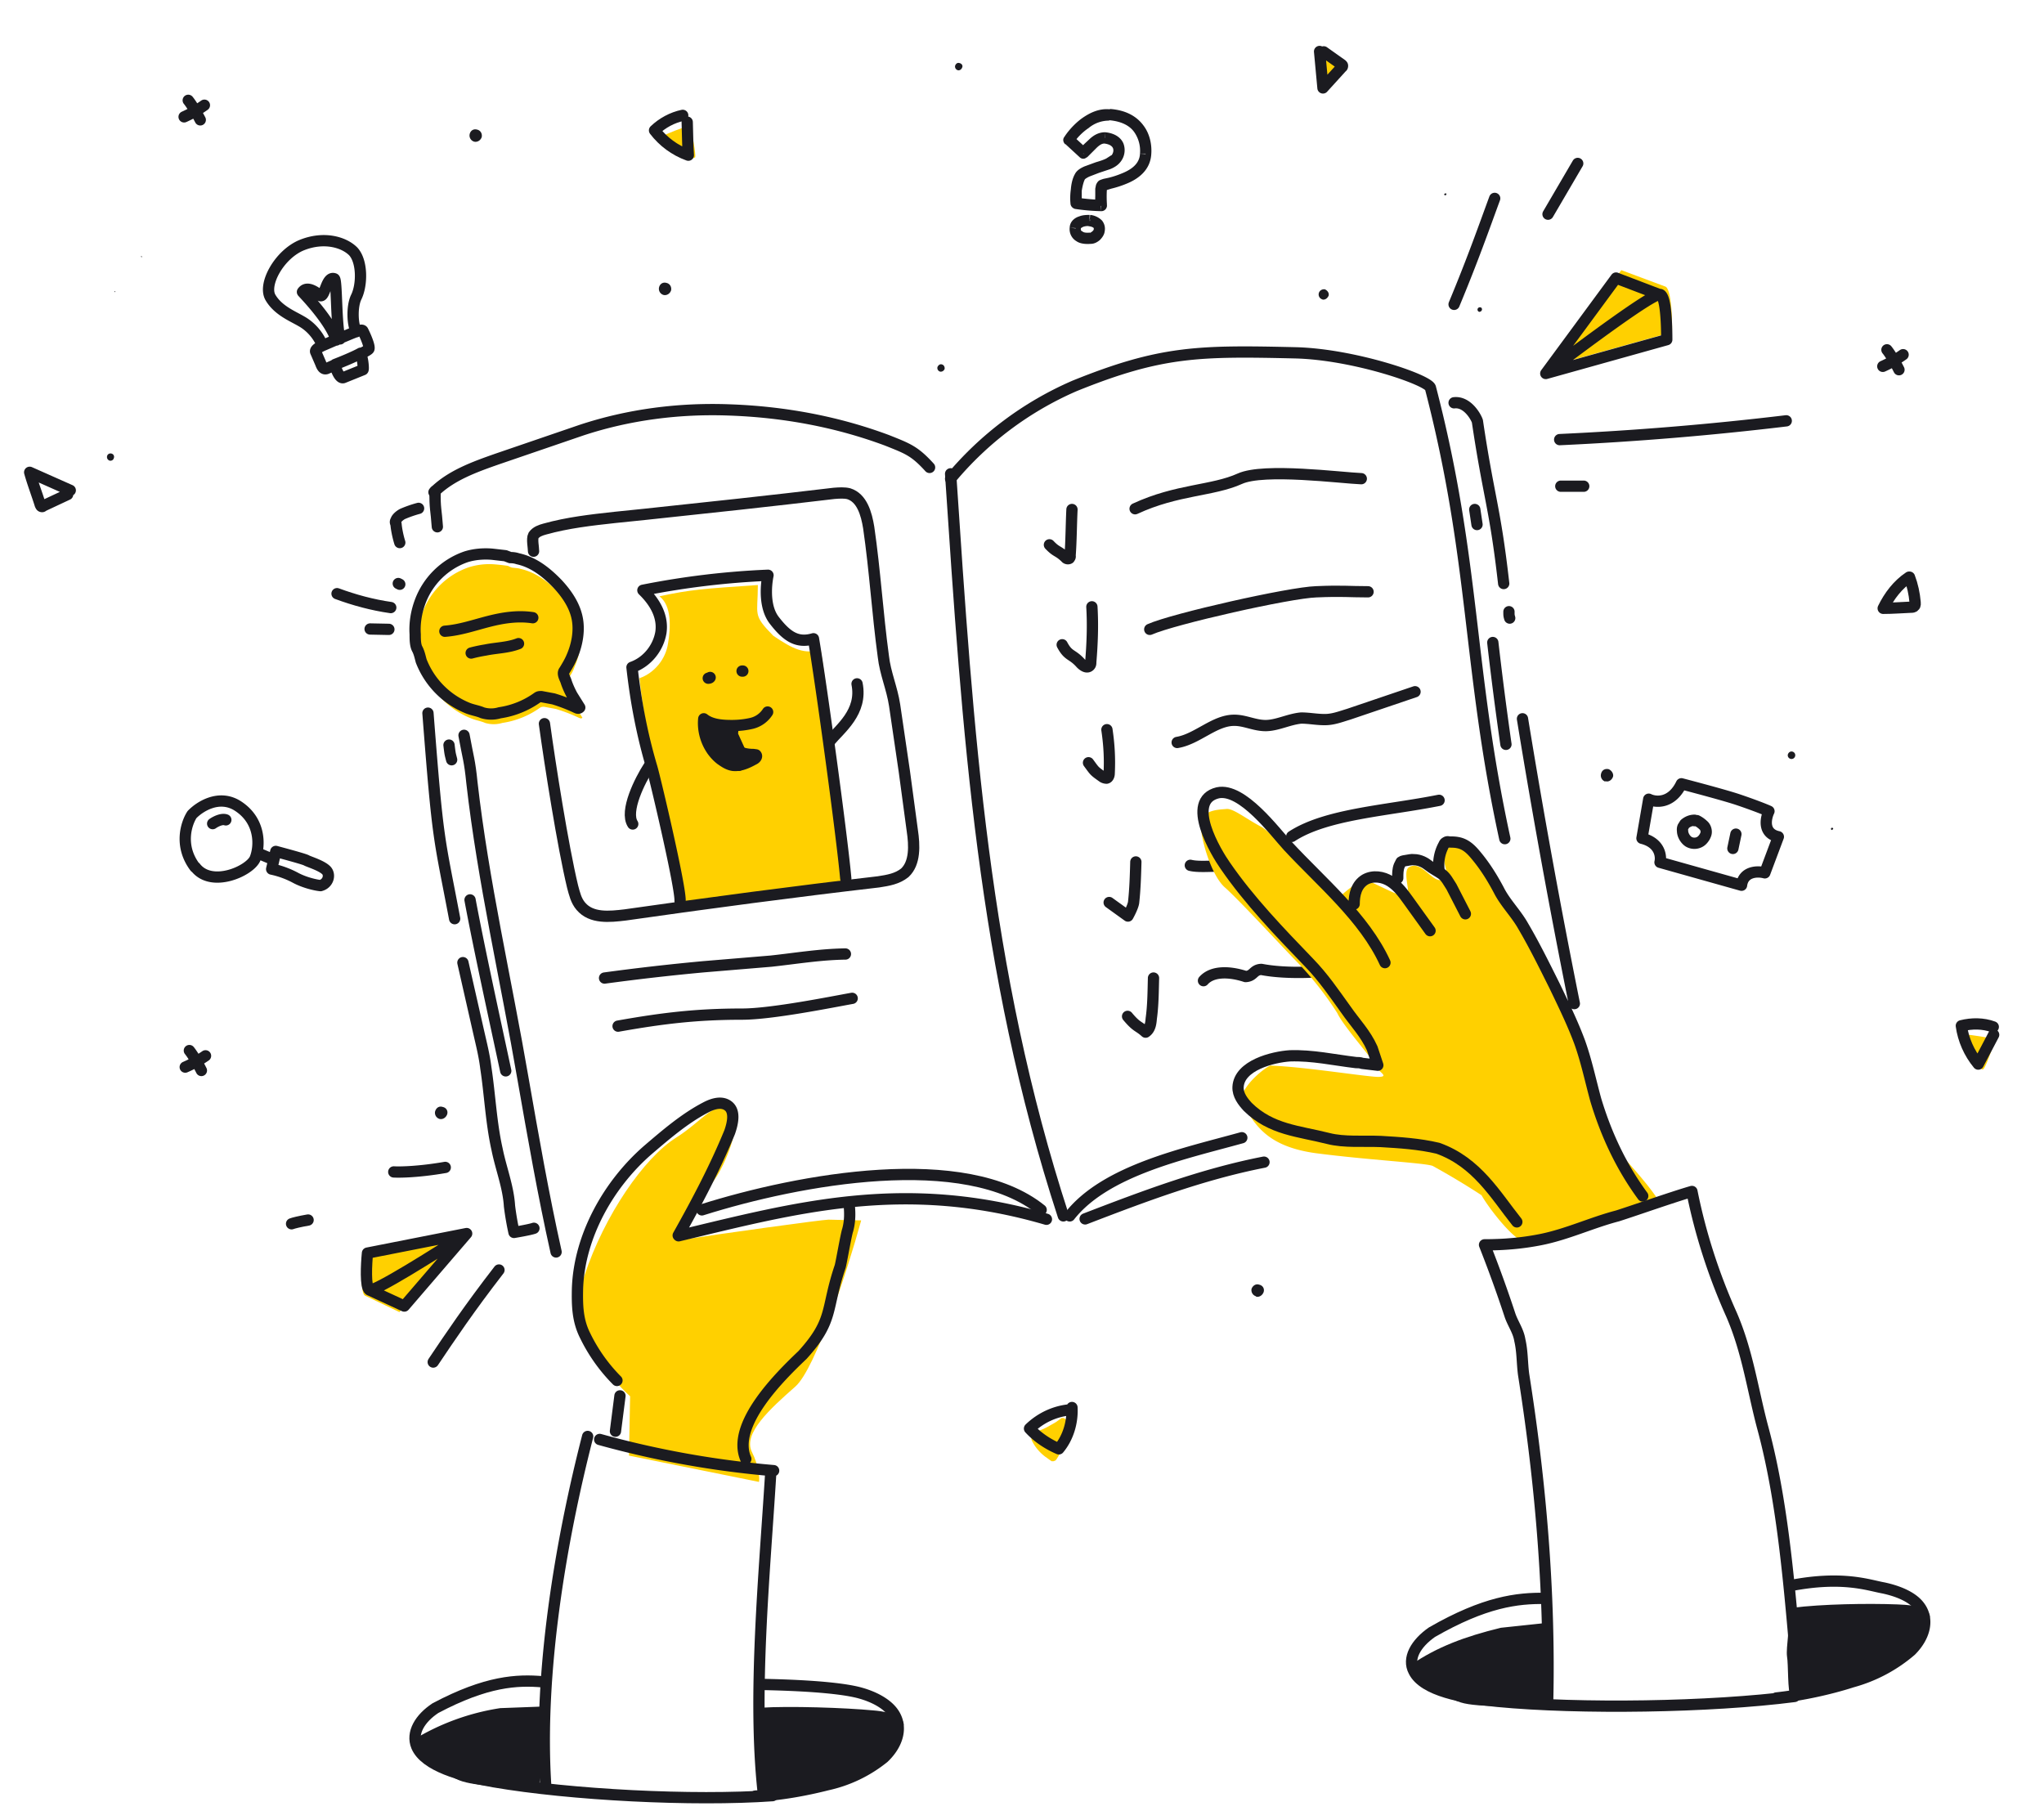 <svg width="544" height="482" viewBox="0 0 544 482" fill="none" xmlns="http://www.w3.org/2000/svg"><g clip-path="url(#clip0)"><path d="M352.6 22.3c.6 0 3.4-2.5 4.5-3.4-1-.9-3.3-2.8-4.1-3.3-1.1-.7-.7.4-1 1.5-.4 1.2 0 5.3.6 5.2zM284.6 378.6v-.1l-.5-.5-.4-.2-.6-.4h-.6l-.1.1-1.4 1-1.4.8c-1 .6-2 1.1-3.2 1.5l-.6.2-.4.1c-.4 0-.7.3-.9.6v1.2c0 .4.3.8.5 1.2a12 12 0 003.2 3.6l.3.2a27.1 27.1 0 001.4 1h.5l.5-.2.1-.1.3-.4.6-1c0-.3.2-.5.3-.7l.4-1 .2-.6.6-1.5.5-1 .2-.8.5-1.4c.1-.4.2-.7.1-1l-.1-.6" fill="#FFD000"/><path d="M384.6 52a.3.3 0 01-.2-.4l.4-.2.2.4-.4.2zM487.3 220.6a.3.3 0 01.6 0l-.3.3c-.2 0-.3-.2-.3-.3zM427.2 208a1.7 1.7 0 01-1.1-2c.2-1 1-1.5 2-1.3.8.3 1.4 1.2 1.2 2-.3.9-1.2 1.5-2 1.2zM176.6 78.5a1.7 1.7 0 01-1.2-2c.2-.9 1-1.5 2-1.2.9.2 1.4 1.1 1.2 2-.3.9-1.2 1.4-2 1.2zM126.2 37.7a1.7 1.7 0 01-1.2-2c.2-.9 1-1.5 2-1.2.9.2 1.4 1.1 1.2 2-.3.9-1.2 1.4-2 1.2zM334.3 345a1.7 1.7 0 01-1.2-2c.3-.8 1.1-1.4 2-1.1 1 .2 1.5 1.1 1.2 2-.3.8-1.1 1.4-2 1.2zM117 297.8a1.7 1.7 0 01-1.2-2c.3-1 1.1-1.5 2-1.2 1 .2 1.5 1.1 1.2 2-.3.8-1.1 1.4-2 1.2zM352 79.7c-.8-.2-1.2-1-1-1.7.2-.7.9-1.1 1.6-1 .7.3 1.2 1 1 1.7-.3.7-1 1.2-1.7 1zM255 18.7a1 1 0 01-.8-1.2c.2-.6.7-.9 1.2-.7.5.1.9.6.7 1.1-.2.6-.7.9-1.2.8zM475.8 201c0-.4.4-1 1-1 .5 0 1 .4 1 1 0 .5-.4 1-1 1-.5 0-1-.4-1-1zM250.2 98.9a1 1 0 01-.7-1.2c.2-.5.7-.9 1.2-.7.5.1.8.7.7 1.2-.2.5-.7.8-1.2.7zM29.2 122.6a1 1 0 01-.7-1.2c.1-.5.6-.8 1.1-.7.6.1.9.7.7 1.2-.1.5-.6.8-1.1.7zM37.6 68.4l-.1-.2h.2l.1.1c0 .1-.1.2-.2.1zM30.5 77.8s-.1-.1 0-.2c0-.1 0-.2.1-.1l.1.2h-.2z" fill="#1B1B20"/><path d="M211.7 369c5.4-4.8 14-31.4 17.5-44.2l-8.7-.2c-1.6 0-28.4 3.7-40 5.5 2.2-4.3 8.4-14.5 10.1-16.8 1.7-2.4 7.4-14 3.8-17.5-3.7-3.6-7.3 2.5-14.5 7-8.5 5.4-19 20.5-24.4 36.8-4.4 13 6.3 26.8 12.2 32l-.3 15.8 34.6 7c.2-1 0-4.2-1.9-8-2.4-4.9 4.8-11.4 11.6-17.4z" fill="#FFD000"/><path d="M186.8 322c26-8.2 70.1-16.3 90.3 0M115.8 130.7c-.1 4.6.3 5 .6 9.5m31.6 193c-3.4-15.2-6.1-30.7-8.8-46.1-4.5-26.2-10.6-52.5-13.6-78.8-.6-6-1-6.5-2.1-12.6M253 126.1c4.6 68.9 8.6 131.9 30 197.5" stroke="#1B1B20" stroke-width="3" stroke-miterlimit="10" stroke-linecap="round" stroke-linejoin="round"/><path d="M253 127.4a89 89 0 0133-24.7c23-9.3 33-9.4 58.8-8.8 15.6.4 35.3 7.2 35.9 9.3 12 46.1 9.9 74.5 19.8 120M282.7 171.6c1.7 3.2 2.6 2.3 5 5 .6.6 1.6 1.3 2.3.6.3-.3.3-.6.3-1 .4-4.8.6-9.7.3-14.7M289.7 203c1.7 2.3 1.4 2.1 3.8 3.8.3.2.7.3 1 .3.5-.1.7-.8.7-1.2.2-4 0-7.7-.6-11.7" stroke="#1B1B20" stroke-width="3" stroke-miterlimit="10" stroke-linecap="round" stroke-linejoin="round"/><path d="M313.3 197.6c5.4-.9 10-6 15.3-5.9 2.8 0 5.5 1.5 8.5 1.4 3-.1 6-1.7 9.2-2 2.3 0 4.5.5 6.8.4 2-.1 3.8-.8 5.8-1.4l17.7-6M295.2 240.2l5 3.6s1.3-2.3 1.5-3.6c.4-3.6.5-7.2.6-10.8M316.8 230.3c2 .5 5.3.2 8.3.2M343.8 222.6c9.2-6 25.2-6.8 39.2-9.6M300.1 270.5c2.5 3 2.8 2.4 4.8 4.2 1.2-.8 1.4-2.3 1.5-3.6.5-3.6.5-7.2.6-10.8M320.3 261c2.2-2.5 6.6-2.6 11.2-1.1 2.2-.1 2-1.8 4.2-1.9 6.8 1.3 15.6.8 22.9 0M279.3 145c2 2.1 2.2 1.4 4.3 3.4.2.3.7.4 1 .2.1-.2.3-.3.2-.7.3-4 .3-8.2.5-12.3M247.4 124.4c-4-4.4-5.8-5-11.3-7.2-13.4-5-27.6-7.6-42-8.1-13.3-.5-26.7 1.2-39.4 5.4l-22.2 7.6c-6 2.1-12.5 4.4-17 8.9M165 371.5l-1.2 9.4M164.2 367.4a44.5 44.5 0 01-8.5-12c-2-4-2.1-8-2-12.5.5-14 8.3-27.8 18.8-36.9 4.8-4.1 9.8-8.4 15.4-11.3 1.9-1 4.3-1.7 6-.3 1.8 1.5 1.1 4.6.3 6.9-3.9 9.5-8.6 18.4-13.7 27.5M198.5 388.3c-4-9.1 9.1-22 15.1-27.7 8.4-9.3 6.1-12 10-23.5.3-1 1.6-8.6 2-9.7 1-3.6.3-6.7.4-7.5M113.9 189.8c2.7 35 2.9 32.5 7.1 54.7M125.1 239.5c2.4 12.9 6.8 32.9 9.5 45.5M397.3 171a968 968 0 003.5 27.1M119.5 198.3c.3 2.5.3 2.3.7 3.9M392.5 135.6l.6 4M401.6 162.8c0 1 0 1 .2 1.7M123.2 256.2l4.2 18.5c.7 3.1 1.5 6.2 1.9 9.5 1.1 7.2 1.4 14.6 3 21.7 1 5 3 10 3.3 15.1a77 77 0 001.2 7s4.2-.7 5.3-1.1M106.4 144.4c-.5-1.6-.9-3.6-1-4.9-.1-.3-.3-.6 0-1 .1-.5.8-1.2 1.7-1.7a31 31 0 014.3-1.5M159.6 383.1a252 252 0 0046.3 8.3M156.4 382.3c-7.3 28.4-13 62.9-11.2 92.3M205.1 392.5c-1.6 26-4.8 58.6-2 84.3M288.8 324.4c15.6-6 31.2-11.9 47.6-15.1M278.5 324.5c-38-11.1-66.9-3-97.9 4.4" stroke="#1B1B20" stroke-width="3" stroke-miterlimit="10" stroke-linecap="round" stroke-linejoin="round"/><path d="M406.8 330.8c-3.3.4-10.8-9.6-12.5-12.7a202 202 0 00-13-7.8c-2-.8-17.5-1.6-31.2-3.4-13.7-1.9-16.3-8.4-19.2-12.7-2.4-3.5 5.2-9.8 7.2-10.6 9.2.3 26.9 3.2 29 3 2.8-.1-.6-1.5-1-3-.5-1.5-8.6-10.5-10.2-14a87.3 87.3 0 00-11.1-14c-2.5-2.5-15.4-16.5-18.9-19.5-3.4-3.1-6.2-12.2-6.3-16.4-.2-4.3 5-4.2 6.8-4.4 1.8-.2 5.2 2.6 9.2 4.7 4 2.1 20 21.2 20.3 19.7.2-1.1 4.6-4.3 6.8-5.8 1.9.4 11 5.5 11.8 4.7 1-1-1.3-6.7.5-7.8 3.4-2 6.3 4.5 9 3.3 2.8-1.2-1.3-4.7 1.3-8.1 2.5-3.5 6.9 2 10.8 6.4 3.9 4.3 17.7 33 21 39.5 3.4 6.6 8.1 27 10 30.2 1.6 2.7 10.6 11.3 14.9 18.3a742.8 742.8 0 01-35.2 10.4z" fill="#FFD000"/><path d="M411.9 453c.9-38-4-71.9-6.4-87.2-.4-3-.3-6.1-1-9.1-.4-2.5-1.8-4.3-2.6-6.6a340 340 0 00-6.8-18.8c5.1 0 10-.4 15-1.4 7-1.4 13.5-4.5 20.4-6.3 5.3-1.7 14.6-5 19.8-6.5 2.2 11 5.7 22 10.5 32.7 4.3 9.9 5.6 19.8 8.3 30 6 22 7.5 47.8 9.6 70.3" stroke="#1B1B20" stroke-width="3" stroke-miterlimit="10" stroke-linecap="round" stroke-linejoin="round"/><path d="M476.5 422c13.9-2.7 20.8-.1 24.7.6 3.8.8 7.5 2.3 9.4 4.6 3 3.6 1.7 8.4-2 12.1a40.2 40.2 0 01-15.6 8.3c-6.2 2-13.7 3.6-20.2 4.3" stroke="#1B1B20" stroke-width="3" stroke-miterlimit="10" stroke-linecap="round" stroke-linejoin="round"/><path d="M411.2 425.4c-7.4-.1-16 .9-30.1 9-4.3 3-6.6 7-4.8 10.4 2.6 5.2 13 7.1 22.2 8 22 2.1 56.6 1.6 79.1-1.3M512.1 430.2c-1.5-1.4-4.5-1.6-7.2-1.7-7.8-.3-20-.1-27.7.9" stroke="#1B1B20" stroke-width="3" stroke-miterlimit="10" stroke-linecap="round" stroke-linejoin="round"/><path d="M411 433.5l-11.3 1.2c-9.4 2.3-16.6 5-23.3 9.6" stroke="#1B1B20" stroke-width="3" stroke-miterlimit="10" stroke-linecap="round" stroke-linejoin="round"/><path d="M508.2 428.6c-2.6-1.3-24-.4-32.3.2.6 4.3-.6 9.5-.3 12 .4 2.2.1 9.4 1 10.7 2-.4 2.8-.4 13.7-2.6 13.6-2.9 19.3-11 21.7-14.3 2.4-3.2-.6-4.4-3.8-6zM412 434l-2.1-.1c-6.7 1-11.3 1.2-20.8 5-9.5 4-12.7 4.8-13 5.9 1.7 1.2 8.2 7 12.7 8.3 4.4 1.4 16.6 1 22.7.5l.4-19.7z" fill="#1B1B20"/><path d="M202.8 448.3c15 .3 22.7 1.3 26.2 2.3 3.6 1 7 2.8 8.7 5.2 2.7 3.8 1.2 8.5-2.5 12a36.2 36.2 0 01-15 7.2c-5.9 1.5-13 2.8-19.1 3" stroke="#1B1B20" stroke-width="3" stroke-miterlimit="10" stroke-linecap="round" stroke-linejoin="round"/><path d="M144.5 447.6c-6.9-.6-15-.2-28.6 7-4.1 2.7-6.5 6.6-5 10.2 2.2 5.2 11.8 7.9 20.5 9.4 20.4 3.5 53 5.2 74.2 3.7M239 458.9c-1.4-1.5-4.2-2-6.8-2.2-7.2-.7-22.3-1.2-29.7-.7" stroke="#1B1B20" stroke-width="3" stroke-miterlimit="10" stroke-linecap="round" stroke-linejoin="round"/><path d="M144 455.7l-10.7.4a61 61 0 00-22.3 8.1" stroke="#1B1B20" stroke-width="3" stroke-miterlimit="10" stroke-linecap="round" stroke-linejoin="round"/><path d="M235.3 457c-2.3-1.4-25.4-1.6-33.2-1.5l.8 11.7c.2 2.3 1 9.3 1.7 10.7 2-.3 2.7-.2 13-1.8 12.9-2 18.6-9.7 21-12.8 2.4-3-.3-4.5-3.3-6.3zM144.8 456.2l-1.9-.2c-6.3.6-10.6.4-19.7 3.7-9 3.2-12 3.9-12.5 5 1.6 1.3 7.4 7.5 11.5 9.1 4.1 1.7 15.5 2 21.3 2l1.3-19.6z" fill="#1B1B20"/><path d="M403.7 325.2c-5.6-7-10.6-15.9-21-19.6-5.1-1.2-10.2-1.5-15.2-1.8-4.6-.2-9.7.3-14-.8-7.9-2-15.2-2.3-21.4-8.4-1.3-1.4-2.7-3.2-2.6-5.3.3-5.8 9.3-8 13.8-8.3 6-.2 11.7 1.1 17.6 1.8.6 0 1.1 0 1.6.2l4.2.5-1.5-4.5c-1.8-4-4.5-6.7-7-10.3-3.1-4.3-6-8.6-9.8-12.5-7.8-8.1-15.9-16.5-22.3-25.8-2.4-3.4-10.8-17.3-2-19.4 6.5-1.4 15.2 10.4 18.7 14.2 8.8 9.5 20.3 19 25.8 31M360.4 240.6c0-2.5.6-5.1 2.9-6.5 2.1-1.2 4.8-.8 6.8.5s3.3 3.1 4.6 4.9l5.9 8.2M372 233.7c0-1.2 0-2.3.4-3.3l.5-1c.4-.3.9-.3 1.4-.4.7-.1 1.4-.3 2-.2 1.6 0 3 .8 4 1.6s2.4 1.5 3.4 2.2c1.2.9 1.8 2.2 2.6 3.4l3.7 7.2" stroke="#1B1B20" stroke-width="3" stroke-miterlimit="10" stroke-linecap="round" stroke-linejoin="round"/><path d="M383 231.7c-.3-2.3.1-4.8 1.3-6.9.1-.3.3-.5.5-.6.3-.2.5-.2.9-.1 1 0 1.8 0 2.9.3 2 .6 3.3 2.1 4.6 3.7 2.2 2.7 4 5.6 5.7 8.8 1.7 3.4 4.6 6.2 6.5 9.6 3 5.1 5.7 10.6 8.3 15.8 2.4 5 4.8 9.9 6.7 15 1.8 5 2.9 10.3 4.3 15.4 2.7 9 6.7 17.7 12.5 25.6M160.9 260.3a615 615 0 0126.3-3l18-1.5c6.5-.7 13-1.8 19.8-1.9M164.5 273.1c11.8-2.1 20.9-3.2 33-3.2 7.9 0 23.7-3.2 29.3-4.2M284.7 323.6c9.6-12.2 30.7-16.6 45.8-20.8M405.2 191.3a2082 2082 0 0013.8 75.8M400.2 155.3c-2.3-20.3-4-23-7-43.2-.4-1.2-2.7-5.3-6.2-4.9M18 131.6l-6.4 3c-.2.1-.3.3-.5.2-.2 0-.3-.3-.4-.5-.9-2.9-2-5.7-2.8-8.6l10.8 4.8M352.3 13.8l4.8 3.4c0 .1.2.1.2.3 0 .1 0 .3-.2.4l-5 5.5-.9-9.7M285 375.2c-4.1.3-8 2.1-11 5 2.2 2.4 5 4.2 7.8 5.4 2.5-3 3.7-7.1 3.5-11" stroke="#1B1B20" stroke-width="3" stroke-miterlimit="10" stroke-linecap="round" stroke-linejoin="round"/><path d="M181 241.3c.3-3.7-4.5-30.6-5.5-34.1-2.7-8.7-4.4-17.7-5.3-26.7 4-1.4 7-5.1 7.6-9.3.7-4.2 1-10-2.3-12.5 8.4-1.8 11.6-2 26.2-3 0 8.1-1.5 7.8 4.1 13.5 5.3 3.6 8.3 5 12.6 3.7 2 11.7 6.3 49.3 7.3 61.3" fill="#FFD000"/><path d="M142 146.7c0-1-.5-3.3 0-4.2.7-1 1.9-1.4 3-1.7 6.1-1.7 12.3-2.4 18.7-3.1l7.8-.8c17-1.8 33.8-3.6 50.5-5.6 1.4-.1 2.7-.2 3.9.1 3.5 1.1 4.7 5.3 5.3 9 1.7 11.7 2.3 22.5 3.9 34.3.5 4.5 2.3 8.4 3 13l2.6 17.7 2.1 15.6c.6 4 .8 8.7-2 11.3-2 1.6-4.4 2-7 2.4-22.4 2.6-45 5.6-67.4 8.8-4.2.5-9 1-11.8-2.3-1.3-1.5-1.7-3.4-2.2-5.2-2.6-10.8-6-32.5-7.5-43.4" stroke="#1B1B20" stroke-width="3" stroke-miterlimit="10" stroke-linecap="round" stroke-linejoin="round"/><path d="M181 239.8c.2-3.6-6.5-32-7.5-35.5-2.6-8.7-4.3-17.7-5.3-26.7 4-1.4 7-5.1 7.7-9.3.6-4.2-1.5-8-4.8-11.2a216.7 216.7 0 0133.3-4s-1.7 7.5 1.6 11.9c3.3 4.3 6.1 6.3 10.5 5 2 11.7 7.5 51.8 8.6 63.8M197.5 178.6h.2M188.5 180.5s.4 0 .5-.2" stroke="#1B1B20" stroke-width="3" stroke-miterlimit="10" stroke-linecap="round" stroke-linejoin="round"/><path d="M204.3 189.5a7 7 0 01-4.2 3c-1.7.4-3.5.6-5.3.6-2.6 0-5.5-.2-7.5-1.8-.4 4 1.3 8.3 4.5 10.8 1 .7 2 1.4 3.3 1.6 1.9.2 3.7-.6 5.5-1.6.5-.2 1-.8.6-1.2l-.7-.1c-1.8 0-3.6-.4-5-1.5-1.3-1.2-1.7-3.3-.5-4.7-1.5.8-3 2-2.8 3.5.2 1.1 1.2 1.8 2.2 2.2" stroke="#1B1B20" stroke-width="3" stroke-miterlimit="10" stroke-linecap="round" stroke-linejoin="round"/><path d="M194 193.8l-5.3-1.2.9 7 3 2.6 4 1.5 3.5-1.6-3.1-2-2.6-5.7.5-.7-.9.1z" stroke="#1B1B20" stroke-width="3" stroke-miterlimit="10" stroke-linecap="round" stroke-linejoin="round"/><path d="M187.5 191.9c-.1 0-1 9.5 4.1 11 5 1.4 9.1-1 9.1-1s-5.3-.5-5.7-3.9c-.5-3.2.2-5 .2-5l-7.7-1.1z" fill="#1B1B20"/><path d="M172.7 204c-2.4 3.7-6.5 11.9-4.3 15.3M220.8 197.3c2.8-3.4 8.8-7.8 7.3-15.3M103.5 167.5l-5-.1M104 161.7c-4.9-.7-9.7-2-14.3-3.7M106.4 155.5l-.4-.2" stroke="#1B1B20" stroke-width="3" stroke-miterlimit="10" stroke-linecap="round" stroke-linejoin="round"/><path d="M138.5 151.4c-.5-.2-1.2-.2-1.9-.3-.5 0-1-.3-1.4-.5a63 63 0 00-3.5-.4 18 18 0 00-7 .8 20 20 0 00-12.2 11.9c-1 2.7-1.5 5.7-1.3 8.6 0 1.3 0 3 .6 4 .5 1 .7 2.1 1.1 3.1a22.1 22.1 0 0012.5 12.6c1.2.5 2.6.7 3.7 1.2a8 8 0 004.6 0 23 23 0 0010.1-4.1c.4-.2.6-.2 1-.2l3.2.6c2 .6 4.1 1.4 6 2.3.4.2.8.3 1 0l-2-3.2c-.6-1.1-1.2-2.4-1.6-3.6-.2-.8-1.1-2.1-.5-3 .8-1.3 1.6-2.4 2-3.7 1.4-3.2 2-6.7 1.5-9.8-.6-3.7-2.8-6.9-5.3-9.6-3-3.1-6.4-5.8-10.6-6.7z" fill="#FFD000"/><path d="M137.8 148.7c-.6-.2-1.2-.3-2-.3l-1.3-.5-3.5-.4c-2.3-.2-4.8 0-7 .7a20 20 0 00-12.2 12c-1 2.7-1.5 5.7-1.3 8.6 0 1.3 0 3 .6 4 .5 1 .7 2 1 3.1a22.2 22.2 0 0012.5 12.6c1.3.5 2.7.7 3.8 1.2a8 8 0 004.6 0 23 23 0 0010.1-4.1c.3-.2.6-.2 1-.2l3.2.6c2 .6 4.1 1.4 6 2.3.4.2.7.3 1 0l-2-3.2c-.6-1.1-1.2-2.4-1.6-3.6-.2-.8-1.2-2.2-.5-3 .8-1.3 1.5-2.5 2-3.7 1.4-3.2 2-6.7 1.5-9.8-.6-3.7-2.8-6.9-5.3-9.6-3-3.1-6.4-5.8-10.6-6.7z" stroke="#1B1B20" stroke-width="3" stroke-miterlimit="10" stroke-linecap="round" stroke-linejoin="round"/><path d="M118.4 168c4-.3 7.7-1.6 11.6-2.6 3.9-1 7.8-1.6 11.8-1M125.4 173.8a38 38 0 013.8-.8c2.9-.6 6-.6 8.8-1.7M94.8 88.3c.4-.2 1.6-.7 1.8-.2.8 1.6 1.8 4 1.6 4.7 0 .3-1.5 1-2.2 1.4m-1.2-6c-1-1.8-1.2-6.6 0-9.1 1.6-3.2 1.7-9.5-.8-12.2-2.5-2.5-7.8-4-13.6-1.7-6 2.4-10.5 10.5-8.4 14 2 3.4 5.8 4.9 8.2 6.3 2.5 1.4 4.5 3.7 5.6 6.4m9-3.6c-.3 0-3 1.2-4.3 1.7m-1 .4l1-.4m-1 .4c-.2.1.3-.1 0 0zm0 0L85.8 92m3.7-1.5c-1.7-5.4-9.1-12.8-9-12.8 1.2-1.7 3.5 0 4.8 1 1.2.3 1.6-5.3 3.7-4.5.7.4.4 12.3 1.5 16m-4.7 1.8c-.2.1-2 .9-1.8 1.6l1.3 3c.3.8.7 1.8 1.6 1.5l2.3-1m0 0c0 .6 1.1 3.8 2.2 3.4l5.2-2.1c.2 0 0-3-.6-4.1M89.2 97c1.8-.7 5-2 6.8-3M462.2 212.7c-3.7-1.2-11.3-3.2-14.7-4.1-2.6 5.4-6.9 5-8.7 4.1l-1.8 10.4c4.8 1.2 5.2 4.8 4.8 6.4l21.7 6.1c.5-3.8 4.4-3.8 6.2-3.3l3.6-9.6c-4.2-.9-3.4-4.9-2.5-6.8-1.3-.6-5-2-8.6-3.2z" stroke="#1B1B20" stroke-width="3" stroke-miterlimit="10" stroke-linecap="round" stroke-linejoin="round"/><path d="M451 218.3c-1 0-1.9.4-2.6 1l-.5.8a2 2 0 00-.1 1c0 1.1.7 2.3 1.6 2.9a3 3 0 003.1 0c.5-.3.9-.8 1.2-1.3.2-.4.4-.8.4-1.3 0-.7-.3-1.4-.8-1.8a7 7 0 00-1.7-1.2h-.7zM462 222l-.8 3.8" stroke="#1B1B20" stroke-width="3" stroke-miterlimit="10" stroke-linecap="round" stroke-linejoin="round"/><path d="M393.7 83a.6.6 0 01.3-1.2c.3 0 .5.4.4.7-.1.3-.4.5-.7.5z" fill="#1B1B20"/><path d="M527.8 284.6c.8-.6 2.5-6 3.3-8-2-.5-6.6-1.2-8.1-1.3-2 0-.6 1 0 2.9.4 1.8 4 6.9 4.8 6.4z" fill="#FFD000"/><path d="M530.5 273.3c-2.7-1-5.7-1-8.5-.3.5 3.7 2.1 7.3 4.5 10.2l4.1-7.8" stroke="#1B1B20" stroke-width="3" stroke-miterlimit="10" stroke-linecap="round" stroke-linejoin="round"/><path d="M52 230.8c4.3 5.6 14.5 1 15.9-2.3 1.3-3.2 1.6-10-4.6-14-5-3.2-10.2.2-12.2 2.3-1.5 2.3-3.5 8.3.8 14zM69 227.2l3.8 1.6m-.5 2.5l1.1-4.7c2.6.7 7.8 2.1 8.2 2.4.5.3 3.8 1.3 5.1 2.5 1.3 1.1.8 3.6-1.4 4.2-1.1-.1-4-.7-6.5-2a24 24 0 00-6.5-2.4zM56.6 219.2c.7-.5 2.4-1.4 3.5-1" stroke="#1B1B20" stroke-width="3" stroke-linecap="round" stroke-linejoin="round"/><path d="M185 41.9c.3-.9-.9-6.5-1.2-8.6-2 .6-6.2 2.2-7.6 3-1.7.9 0 1 1.3 2.4 1.4 1.4 7 4 7.4 3.2z" fill="#FFD000"/><path d="M181.7 30.7c-2.8.6-5.4 2-7.5 4 2.3 3 5.4 5.3 9 6.6-.2-2.9-.2-6-.3-8.8M508.1 153.6c-3 2-5.3 5-6.9 8.3 2.5 0 5-.2 7.4-.3.3 0 .7 0 .9-.3.3-.2.2-.7.2-1-.2-2.3-.7-4.6-1.5-6.7" stroke="#1B1B20" stroke-width="3" stroke-miterlimit="10" stroke-linecap="round" stroke-linejoin="round"/><path d="M284.5 37.2l-1.2-.8c-.5.6-.4 1.4.2 2l1-1.2zm3.8 3.5l-1 1.1c.6.6 1.4.6 2 0l-1-1zm5.7-4l.1-1.4v1.4zm-6.6 10.4l1.3.7-1.3-.7zm-1 7h-1.5c0 .7.5 1.3 1.2 1.5l.3-1.5zm6.7.6l-.1 1.5a1.5 1.5 0 001.6-1.7l-1.5.2zM304.9 41l-1.5-.1h1.5zm-9.6-10.5V29v1.5zM290 58.8l.3-1.5h-.2v1.5zm-3.7 2l-1.5-.2 1.5.1zm-2.8-22.5l3.8 3.5 2-2.2-3.8-3.5-2 2.2zm5.8 3.6l1.5-1.5 1.2-1.2c.9-.8 1.4-1 2-1l.1-3c-1.7 0-3 .8-4 1.7l-1.5 1.4-1.3 1.3 2 2.3zm4.6-3.7c1.6.2 2.1.8 2.3 1.2.2.5.2 1.2-.4 2l2.4 1.7a5 5 0 00.8-4.9c-.7-1.7-2.5-2.8-4.9-3l-.2 3zm1.9 3.1l-1.4.9c-.8.4-1.8.7-2.8 1l-3 1.1c-.9.4-2 1-2.5 2l2.6 1.5c0-.1.4-.4 1.2-.8l2.6-1 3-1c1-.4 2-1 2.7-1.9l-2.4-1.8zm-9.7 5c-.7 1.2-1 2.8-1.1 4.1-.2 1.4-.2 2.8-.1 3.7h3v-3.3c.2-1.3.5-2.4.8-3l-2.6-1.5zm0 9.3a55 55 0 006.9.6v-1.5l.2-1.5a62 62 0 01-6.6-.6l-.5 3zm7-.9l1.5-.2v-.2a31.8 31.8 0 010-4c0-.2-.1.1-.5.3l-1.5-2.6c-.6.4-.8 1-.9 1.2l-.2 1v2a31 31 0 000 2.5v.1h1.6zm1-4s-.1 0 0 0l.4-.1 1.3-.4a27 27 0 004-1.3c3-1.2 6.3-3.5 6.6-7.8l-3-.2c-.1 2.5-2 4.1-4.7 5.2a24 24 0 01-3.6 1.2l-1.4.3a11.2 11.2 0 00-1.1.4l1.5 2.6zm12.3-9.6c.2-2.4-.3-5.3-2-7.6-1.8-2.5-4.7-4.2-9-4.5l-.2 3c3.5.3 5.6 1.6 6.7 3.2a8.7 8.7 0 011.5 5.7l3 .2zm-11-12c-3-.3-5.5 1-7.6 2.5-2 1.5-3.6 3.4-4.5 4.8l2.4 1.7c.8-1.2 2.2-2.8 4-4a8.5 8.5 0 015.5-2l.2-3zM290 57.2c-.7 0-1.8 0-2.8.4-1 .3-2.4 1.2-2.5 2.9l3 .2.5-.3c.5-.2 1.2-.3 1.7-.2l.1-3zm-5.3 3.3c-.2 1.6.6 3 1.8 3.7 1 .7 2.5.8 3.8.7l-.2-3c-1 .1-1.7 0-2-.3a.8.8 0 01-.4-.3 1 1 0 010-.6l-3-.2zm5.6 4.4c1 0 1.8-.5 2.4-1 .6-.6 1.2-1.4 1.3-2.3.2-1 0-2-.7-2.9a5.2 5.2 0 00-3.1-1.5l-.5 3c1 .1 1.3.4 1.4.5v.3c0 .2-.2.4-.4.6l-.6.4.2 3z" fill="#1B1B20"/><path d="M445 88.4l-32.2 9 18.7-25.5 11.8 4.4c1.5.8 1.8 8.4 1.7 12.1z" fill="#FFD000"/><path d="M415.1 117a826 826 0 0060.3-5M387 81c5-12 8-20.6 10.8-28.2M104.8 311.9c1.7.1 6.8 0 13.7-1.2M50.4 279.6c.5.6 1.8 2.5 3.2 5.3M54.7 281a31 31 0 01-5.4 3M502.2 93.1c.5.6 1.8 2.5 3.2 5.3M506.5 94.4a31 31 0 01-5.4 3.1M50.1 26.7c.5.6 1.8 2.5 3.2 5.2M54.4 28a31 31 0 01-5.4 3.1M419.9 43.5L412 57M421.5 129.4h-6.1M411.4 99.4l32.2-9c0-3.7-.2-11.3-1.7-12m-30.5 21c9.6-7.3 29-21.8 30.5-21m-30.5 21L430.1 74l11.8 4.5" stroke="#1B1B20" stroke-width="3" stroke-linecap="round" stroke-linejoin="round"/><path d="M96.5 335l26.4-5.1-16.6 19.3-9.2-4.4c-1.1-.7-.9-6.8-.6-9.8z" fill="#FFD000"/><path d="M132.8 338c-7.9 10.2-13 17.8-17.5 24.5M77.6 325.7c.5-.2 2.1-.6 4.4-1M124.2 328.3l-26.4 5.2c-.3 3-.6 9 .5 9.8m25.9-15c-8.2 5.3-24.7 15.7-25.9 15m25.9-15l-16.6 19.3-9.3-4.3" stroke="#1B1B20" stroke-width="3" stroke-linecap="round" stroke-linejoin="round"/><path d="M306 167.5c6.3-2.8 37.3-9.8 44.3-10 7-.3 8.6 0 13.8 0M302.1 135.4c11.2-5.2 20.6-4.7 27.9-8 6.4-2.9 27-.2 32.3 0" stroke="#1B1B20" stroke-width="3" stroke-miterlimit="10" stroke-linecap="round" stroke-linejoin="round"/></g><defs><clipPath id="clip0"><path fill="#fff" d="M0 0h544v482H0z"/></clipPath></defs></svg>